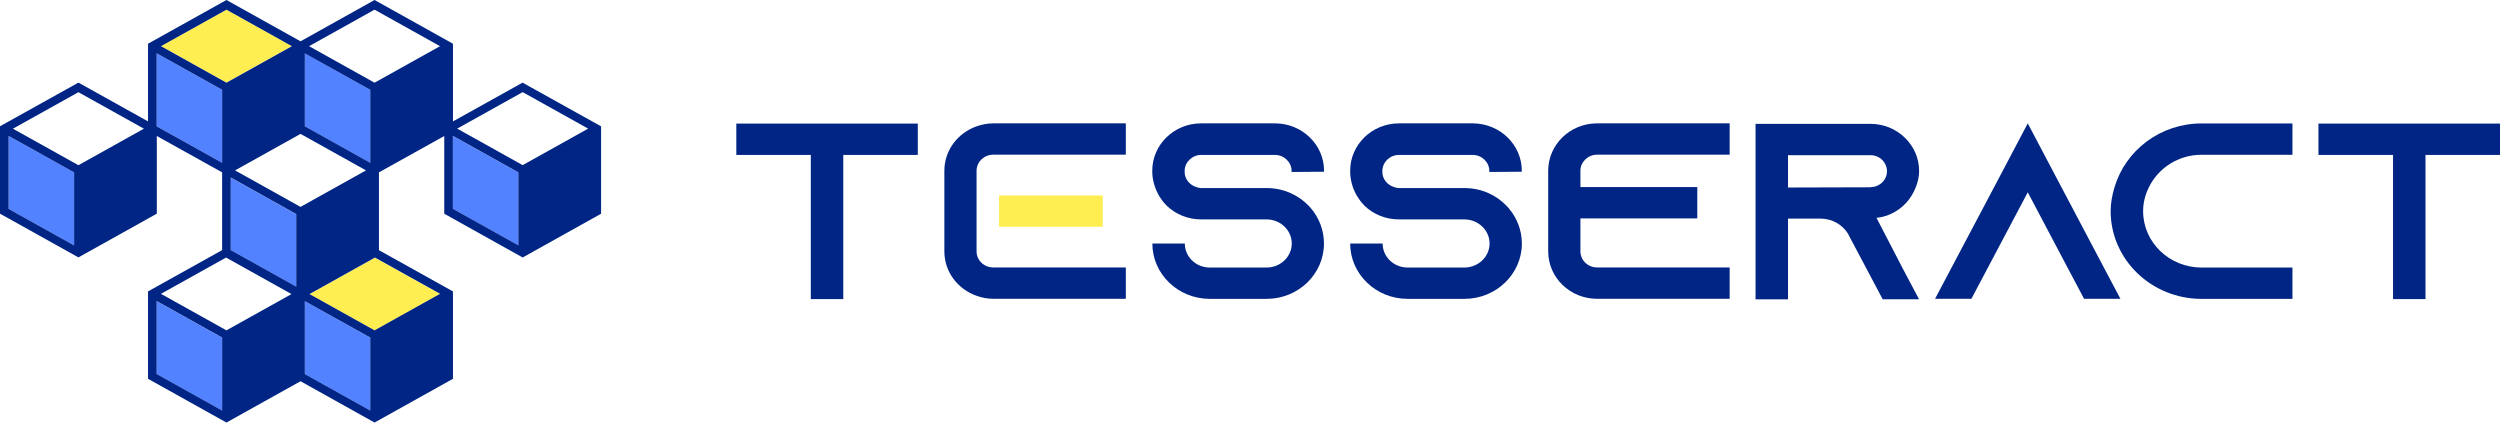 <svg width="142" height="24" viewBox="0 0 142 24" fill="none" xmlns="http://www.w3.org/2000/svg">
<path d="M8.896 3.028V7.167L8.906 7.172V7.181L12.616 9.246V5.102L8.896 3.028Z" fill="#5282FF"/>
<path d="M16.581 2.618L12.862 0.549L9.143 2.618L12.862 4.692L16.581 2.618Z" fill="#FFEE51"/>
<path d="M0.49 7.721V11.864L4.209 13.938V9.795L0.49 7.721Z" fill="#5282FF"/>
<path d="M21.03 5.102L17.316 3.028V7.176L21.03 9.246V5.102Z" fill="#5282FF"/>
<path d="M21.279 18.769L24.994 16.695L21.298 14.639L17.584 16.708L21.279 18.769Z" fill="#FFEE51"/>
<path d="M17.316 17.105V21.253L21.03 23.322V19.179L17.316 17.105Z" fill="#5282FF"/>
<path d="M16.826 12.163L13.107 10.094V14.21L16.826 16.284V12.163Z" fill="#5282FF"/>
<path d="M8.896 17.105V21.248L12.616 23.322V19.179L8.896 17.105Z" fill="#5282FF"/>
<path d="M25.723 7.721V11.864L29.442 13.938V9.795L25.723 7.721Z" fill="#5282FF"/>
<path d="M29.687 4.692L25.728 6.895V2.484L21.274 0L17.07 2.346L12.862 0L8.408 2.484V6.895L4.454 4.692L0 7.172V12.136L4.454 14.62L8.907 12.136V7.725L12.617 9.79V14.206L8.408 16.552V21.516L12.862 24L17.07 21.654L21.274 24L25.728 21.516V16.552L21.524 14.21V9.79L25.234 7.725V12.14L29.687 14.625L34.141 12.14V7.176L29.687 4.697V4.692ZM21.274 0.549L24.993 2.623L21.274 4.697L17.555 2.623L21.274 0.549ZM17.315 3.033L21.03 5.102V9.246L17.315 7.172V3.028V3.033ZM12.862 0.549L16.581 2.623L12.862 4.697L9.143 2.623L12.862 0.549ZM4.209 13.938L0.49 11.864V7.721L4.209 9.794V13.938ZM0.735 7.31L4.454 5.236L8.173 7.31L4.454 9.384L0.735 7.31ZM8.907 7.176L8.898 7.167V3.028L12.617 5.102V9.246L8.907 7.181V7.176ZM12.617 23.318L8.898 21.244V17.1L12.617 19.174V23.318ZM9.143 16.69L12.839 14.629L16.558 16.703L12.862 18.764L9.143 16.69ZM16.826 16.279L13.107 14.206V10.084L16.826 12.158V16.279ZM13.351 9.678L17.07 7.605L20.789 9.678L17.07 11.752L13.351 9.678ZM21.03 23.318L17.315 21.248V17.105L21.03 19.174V23.318ZM24.993 16.69L21.274 18.764L17.579 16.703L21.297 14.629L24.993 16.685V16.69ZM29.442 13.934L25.723 11.86V7.716L29.442 9.79V13.934ZM25.968 7.306L29.687 5.232L33.406 7.306L29.687 9.38L25.968 7.306Z" fill="#002585"/>
<path d="M62.636 11.102H56.745V12.881H62.636V11.102Z" fill="#FFEE51"/>
<path d="M41.823 8.8H46.054V10.624V16.989H47.898V10.624V8.8H52.13V7.02H41.823V8.8Z" fill="#002585"/>
<path d="M55.469 7.176C54.402 7.551 53.64 8.537 53.64 9.696V14.281C53.64 15.441 54.402 16.427 55.469 16.801C55.765 16.908 56.079 16.971 56.412 16.971H63.947V15.191H56.412C55.894 15.191 55.469 14.781 55.469 14.281V9.696C55.469 9.197 55.899 8.786 56.412 8.786H63.947V7.007H56.412C56.079 7.007 55.765 7.074 55.469 7.176Z" fill="#002585"/>
<path d="M72.411 7.007H68.221C66.687 7.007 65.449 8.216 65.449 9.696V9.754C65.449 10.062 65.509 10.352 65.606 10.624C65.689 10.86 65.796 11.079 65.939 11.28C66.04 11.436 66.16 11.579 66.294 11.708C66.798 12.176 67.477 12.462 68.225 12.462H71.94C72.725 12.462 73.372 13.073 73.372 13.831C73.372 14.589 72.725 15.196 71.94 15.196H68.711C67.93 15.196 67.297 14.585 67.297 13.831H65.454C65.454 15.566 66.913 16.975 68.715 16.975H71.945C73.746 16.975 75.201 15.566 75.201 13.831C75.201 13.077 74.924 12.377 74.467 11.837C74.425 11.793 74.393 11.752 74.351 11.708C73.76 11.079 72.905 10.682 71.945 10.682H68.23C68.129 10.682 68.036 10.655 67.944 10.624C67.57 10.504 67.288 10.169 67.288 9.768V9.71C67.288 9.21 67.717 8.8 68.23 8.8H72.42C72.938 8.8 73.363 9.215 73.363 9.71V9.768L75.206 9.754V9.696C75.206 8.216 73.954 7.007 72.42 7.007H72.411Z" fill="#002585"/>
<path d="M83.652 7.007H79.462C77.928 7.007 76.69 8.216 76.69 9.696V9.754C76.69 10.062 76.75 10.352 76.842 10.624C76.925 10.86 77.032 11.079 77.175 11.28C77.276 11.436 77.397 11.579 77.526 11.708C78.03 12.176 78.704 12.462 79.457 12.462H83.176C83.957 12.462 84.608 13.073 84.608 13.831C84.608 14.589 83.957 15.196 83.176 15.196H79.947C79.166 15.196 78.533 14.585 78.533 13.831H76.69C76.69 15.566 78.15 16.975 79.951 16.975H83.181C84.978 16.975 86.442 15.566 86.442 13.831C86.442 13.077 86.16 12.377 85.703 11.837C85.662 11.793 85.629 11.752 85.588 11.708C84.996 11.079 84.142 10.682 83.181 10.682H79.462C79.36 10.682 79.268 10.655 79.175 10.624C78.796 10.504 78.519 10.169 78.519 9.768V9.71C78.519 9.21 78.949 8.8 79.462 8.8H83.652C84.169 8.8 84.594 9.215 84.594 9.71V9.768L86.438 9.754V9.696C86.438 8.216 85.186 7.007 83.647 7.007H83.652Z" fill="#002585"/>
<path d="M87.938 9.696V14.281C87.938 15.762 89.176 16.971 90.71 16.971H98.245V15.191H90.71C90.193 15.191 89.768 14.781 89.768 14.281V12.404H96.406V10.624H89.768V9.696C89.768 9.197 90.197 8.786 90.71 8.786H98.245V7.007H90.71C89.176 7.007 87.938 8.216 87.938 9.696Z" fill="#002585"/>
<path d="M108.821 10.624C108.932 10.339 109.006 10.036 109.006 9.715C109.006 8.974 108.697 8.305 108.193 7.819C107.694 7.333 107.001 7.034 106.234 7.034H99.716V17.003H101.559V12.417H103.402C104.067 12.417 104.64 12.756 104.964 13.269L105.005 13.354L105.994 15.218L106.936 16.998H109.001L108.059 15.218L106.585 12.373C106.867 12.346 107.13 12.275 107.385 12.159C108.059 11.86 108.567 11.298 108.821 10.62V10.624ZM106.234 10.638L101.559 10.651V8.814H106.234C106.558 8.814 106.779 8.956 106.899 9.072C107.001 9.17 107.181 9.398 107.181 9.728C107.181 10.085 106.96 10.41 106.618 10.553C106.521 10.602 106.41 10.616 106.299 10.624C106.276 10.624 106.257 10.638 106.234 10.638Z" fill="#002585"/>
<path d="M117.085 10.624L115.177 7.007L113.269 10.624L110.853 15.191L109.911 16.971H111.976L112.918 15.191L115.177 10.923L117.432 15.191L118.374 16.971H120.439L119.497 15.191L117.085 10.624Z" fill="#002585"/>
<path d="M120.107 10.625C119.978 11.062 119.885 11.517 119.885 11.989C119.885 14.741 122.2 16.976 125.046 16.976H130.211V15.196H125.046C123.216 15.196 121.729 13.76 121.729 11.994C121.729 11.503 121.853 11.044 122.061 10.629C122.593 9.545 123.729 8.791 125.046 8.791H130.211V7.012H125.046C122.694 7.012 120.726 8.551 120.107 10.629V10.625Z" fill="#002585"/>
<path d="M131.688 7.02V8.8H135.925V10.624V16.989H137.768V10.624V8.8H142V7.02H131.688Z" fill="#002585"/>
</svg>
